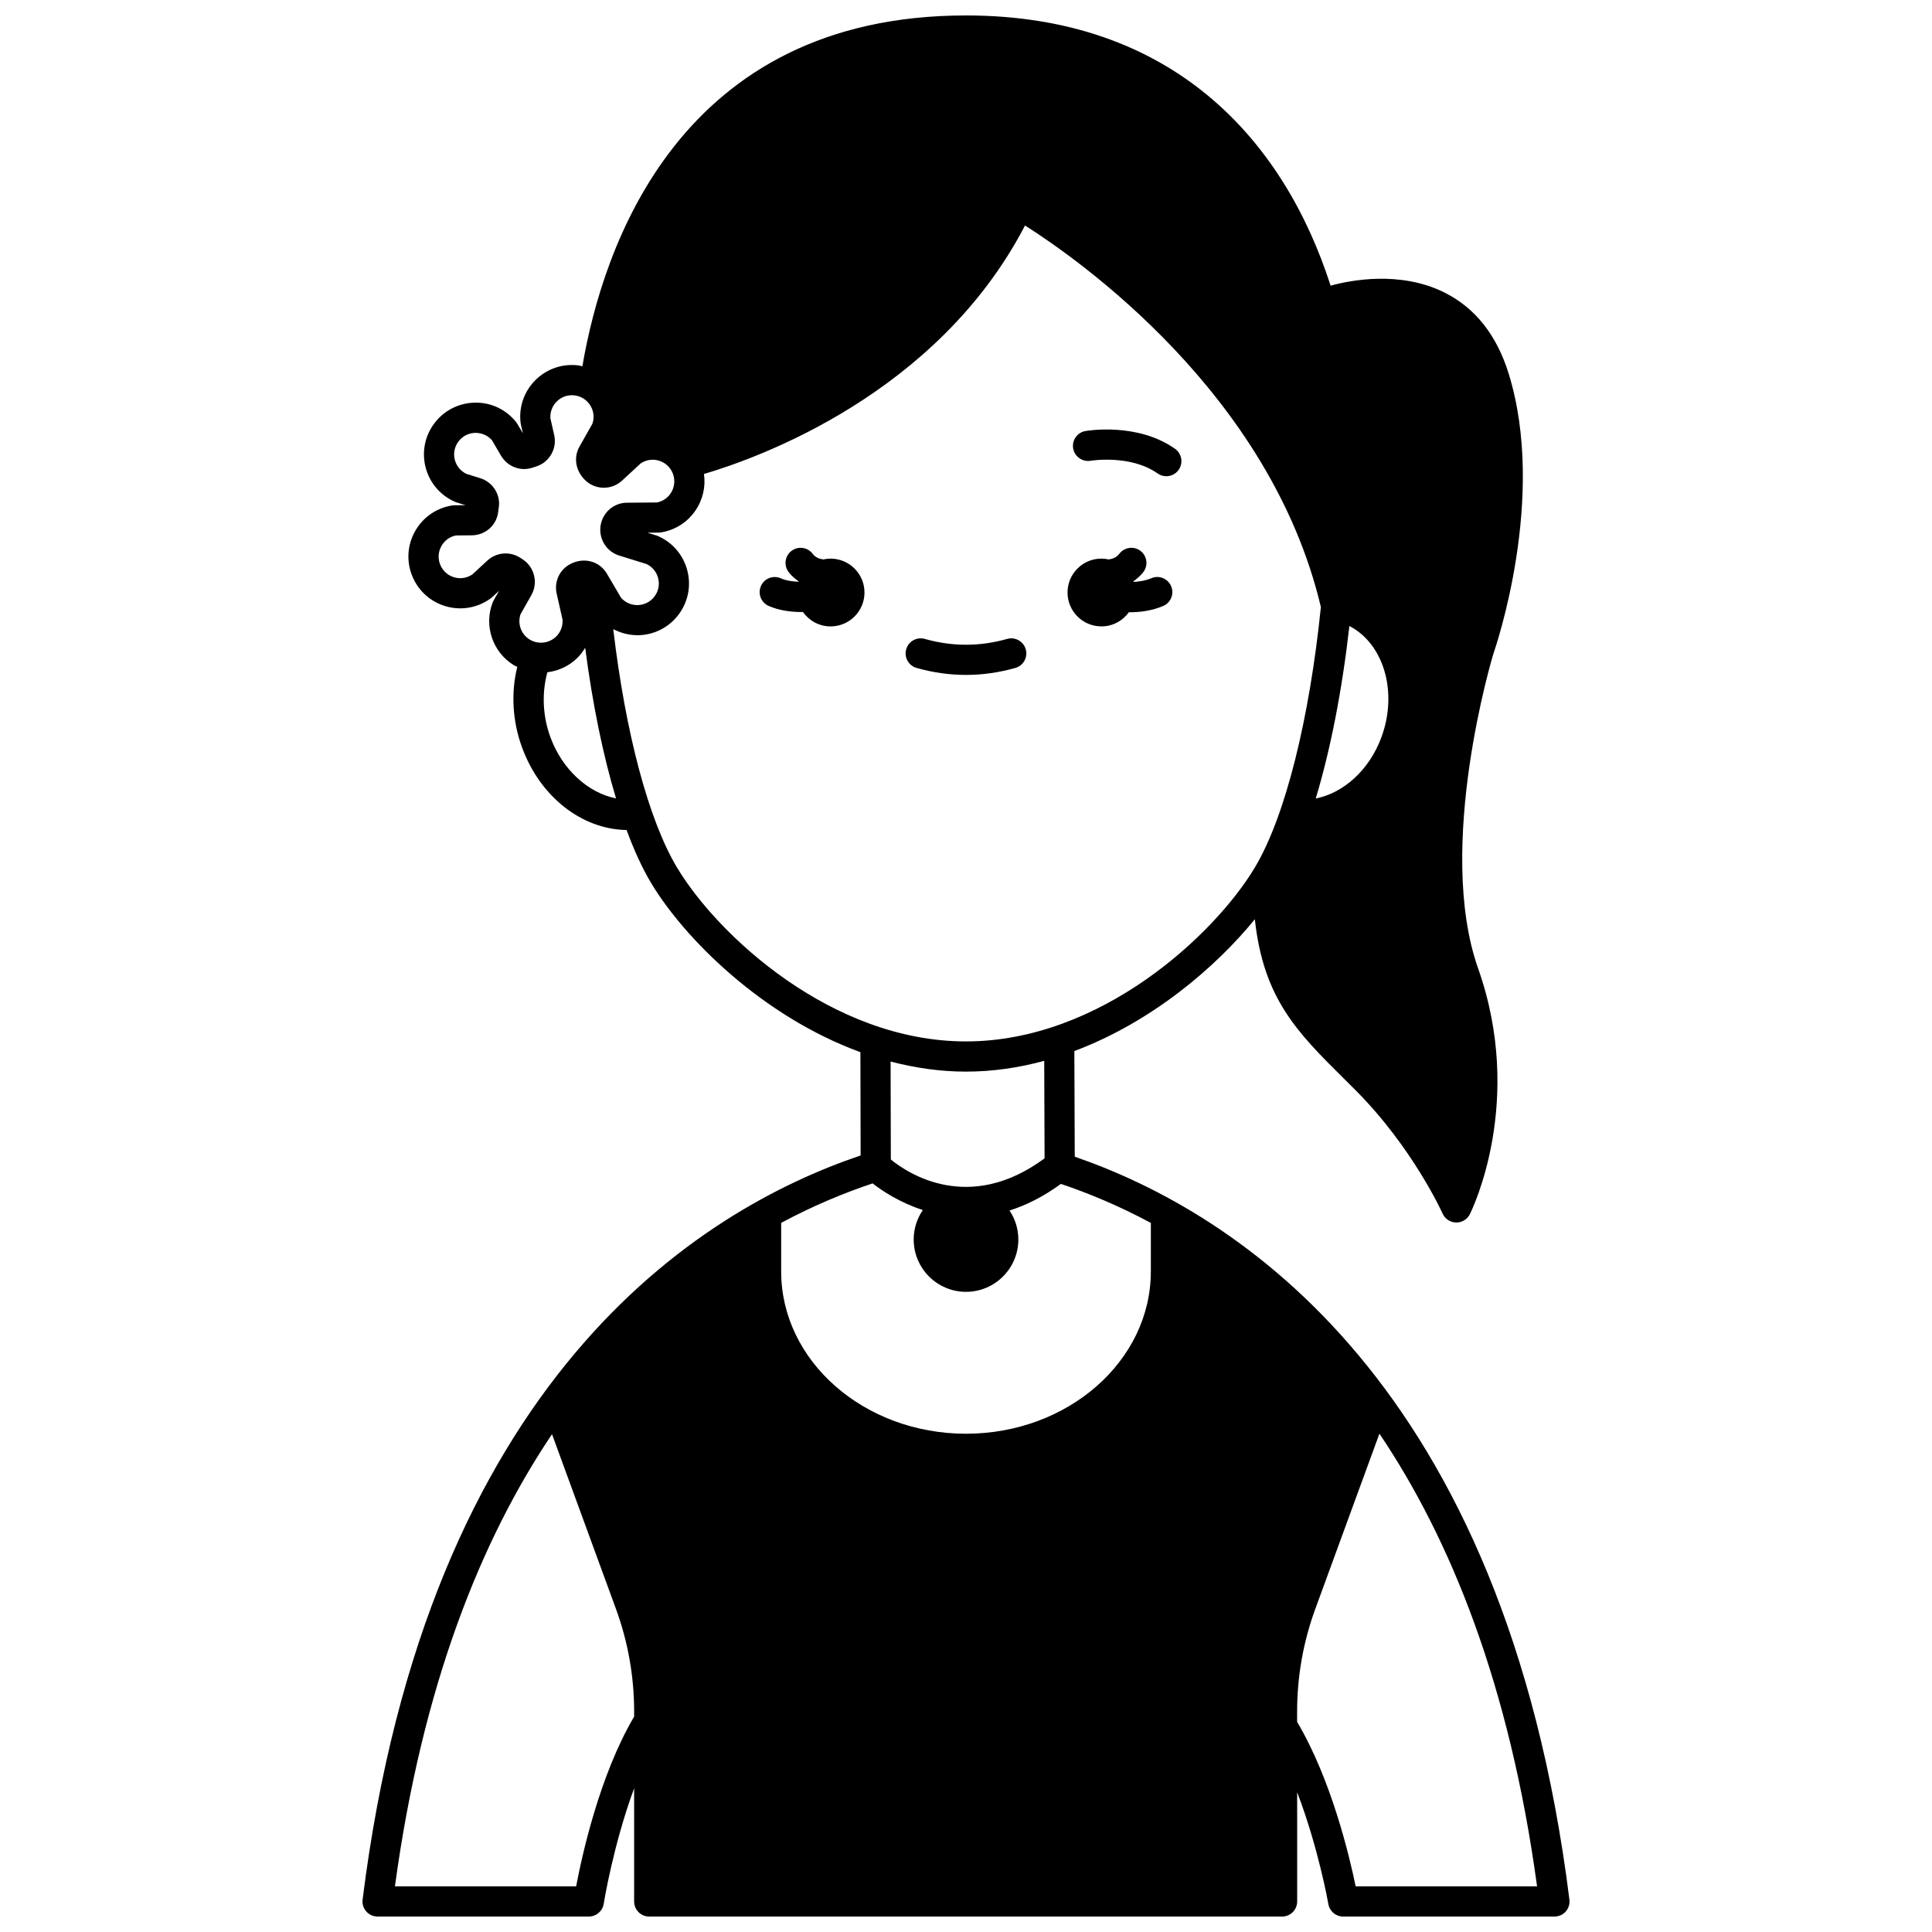 <?xml version="1.0" encoding="UTF-8"?>
<!-- Uploaded to: ICON Repo, www.iconrepo.com, Generator: ICON Repo Mixer Tools -->
<svg width="800px" height="800px" version="1.1" viewBox="144 144 512 512" xmlns="http://www.w3.org/2000/svg">
 <defs>
  <clipPath id="a">
   <path d="m240 148.09h320v503.81h-320z"/>
  </clipPath>
 </defs>
 <path d="m435.89 310c3.008 0 5.648-1.492 7.281-3.758 0.082 0 0.164 0.012 0.25 0.012 2.941 0 6.062-0.473 8.84-1.668 2.031-0.867 2.973-3.219 2.098-5.25-0.871-2.031-3.238-2.977-5.25-2.098-1.469 0.629-3.129 0.891-4.738 0.969-0.016-0.043-0.023-0.09-0.039-0.133 0.98-0.684 1.891-1.469 2.66-2.465 1.348-1.75 1.016-4.262-0.734-5.606-1.75-1.348-4.258-1.02-5.606 0.734-0.758 0.988-1.758 1.375-2.828 1.52-0.625-0.133-1.266-0.219-1.934-0.219-4.957 0-8.98 4.023-8.98 8.98s4.019 8.98 8.98 8.98z"/>
 <path d="m364.11 292.04c-0.668 0-1.312 0.082-1.934 0.219-1.066-0.145-2.066-0.531-2.832-1.52-1.344-1.746-3.852-2.078-5.606-0.734-1.75 1.344-2.082 3.856-0.734 5.606 0.766 0.996 1.68 1.781 2.66 2.461-0.012 0.031-0.02 0.062-0.027 0.098-1.691-0.059-3.383-0.32-4.691-0.902-2.031-0.898-4.387 0.004-5.281 2.019-0.902 2.016 0.004 4.383 2.019 5.281 2.59 1.16 5.723 1.625 8.742 1.625 0.121 0 0.23-0.016 0.352-0.02 1.625 2.312 4.301 3.832 7.34 3.832 4.957 0 8.98-4.023 8.98-8.98-0.004-4.965-4.031-8.984-8.988-8.984z"/>
 <g clip-path="url(#a)">
  <path d="m428.82 450.53-0.105-27.992c20.445-7.664 37.398-22.121 47.832-34.93 2.277 21.031 11.168 29.906 23.727 42.363l2.859 2.844c15.238 15.238 23.086 32.613 23.168 32.789 0.629 1.41 2.016 2.336 3.562 2.371h0.09c1.512 0 2.898-0.852 3.578-2.207 0.602-1.203 14.609-29.914 2.195-65.094-11.41-32.328 3.894-82.953 4.004-83.312 0.582-1.684 14.312-41.613 4.039-74.488-3.16-10.113-8.855-17.289-16.938-21.336-11.855-5.938-25.23-3.207-30.207-1.836-12.496-38.852-42.012-71.609-96.641-71.609-75.977 0-96.254 61.398-101.65 92.992-0.332-0.066-0.645-0.199-0.984-0.242-4.211-0.547-8.34 0.844-11.367 3.801-3.027 2.961-4.5 7.082-4.039 11.289 0.016 0.152 0.043 0.301 0.074 0.449l0.555 2.445-1.496-2.535c-0.098-0.168-0.211-0.332-0.332-0.484-2.664-3.297-6.621-5.188-10.855-5.098-4.238 0.055-8.141 2.016-10.711 5.379-2.574 3.363-3.445 7.644-2.394 11.746 1.051 4.102 3.883 7.434 7.762 9.141 0.137 0.059 0.277 0.113 0.418 0.16l2.394 0.742-2.941 0.023c-0.195 0-0.391 0.016-0.582 0.047-4.188 0.656-7.773 3.152-9.844 6.844-2.07 3.695-2.324 8.059-0.699 11.969 1.629 3.91 4.902 6.805 8.98 7.945 4.078 1.145 8.379 0.352 11.793-2.148 0.121-0.09 0.238-0.184 0.352-0.289l1.848-1.703-1.453 2.562c-0.098 0.168-0.18 0.348-0.25 0.531-2.379 6.156-0.027 13.145 5.586 16.609 0.301 0.184 0.633 0.293 0.941 0.453-1.703 6.82-1.301 14.402 1.273 21.391 4.82 13.121 15.902 21.684 27.691 21.848 2.023 5.481 4.211 10.23 6.531 14.094 8.672 14.449 29.285 35.242 55.434 44.781l0.059 27.375c-43.16 14.594-114.77 59.473-131.98 197.2-0.273 2.191 1.281 4.191 3.469 4.461 0.168 0.02 0.332 0.031 0.496 0.031h55.98c1.969 0 3.644-1.43 3.949-3.379 0.031-0.207 2.5-15.504 8.062-30.609v29.996c0 2.207 1.789 4 4 4h167.71c2.211 0 4-1.793 4-4v-28.945c5.648 14.766 8.234 29.422 8.266 29.621 0.328 1.914 1.992 3.324 3.938 3.324h55.98c0.164 0 0.328-0.008 0.496-0.031 2.191-0.273 3.746-2.269 3.469-4.461-17.125-137.07-88.301-182.13-131.09-196.88zm-116.77 148.4c-9.109 15.398-13.809 36.742-15.367 44.973h-48.023c7.25-53.312 22.867-91.93 41.629-119.83l16.922 46.238c3.215 8.777 4.844 17.965 4.844 27.305zm189.55-289.03c9.066 4.676 12.918 17.434 8.492 29.469-3.191 8.672-10.039 14.805-17.41 16.234 3.91-12.922 6.984-28.621 8.918-45.703zm-214.98 4.375c-0.82-0.109-1.582-0.375-2.266-0.801-2.266-1.398-3.258-4.18-2.414-6.684l2.879-5.082c1.844-3.266 0.828-7.434-2.316-9.48 0 0-0.004-0.004-0.008-0.004l-0.605-0.395c-2.754-1.789-6.336-1.488-8.738 0.73l-3.973 3.668c-1.395 0.957-3.125 1.234-4.754 0.785-1.703-0.477-3.066-1.68-3.742-3.312-0.68-1.633-0.574-3.449 0.289-4.988 0.82-1.469 2.215-2.481 3.852-2.812l4.219-0.035c3.648-0.031 6.656-2.762 6.996-6.348 0.031-0.316 0.074-0.633 0.125-0.926 0.582-3.438-1.531-6.82-4.914-7.871l-3.66-1.141c-1.527-0.73-2.637-2.082-3.059-3.727-0.441-1.711-0.078-3.496 0.996-4.898 1.074-1.402 2.703-2.219 4.465-2.242 1.676 0.004 3.254 0.68 4.363 1.93l2.43 4.133c1.727 2.93 5.25 4.25 8.402 3.137 0.25-0.09 0.508-0.172 0.75-0.242 3.594-1.043 5.758-4.727 4.93-8.371l-1-4.414c-0.125-1.688 0.488-3.324 1.703-4.512 1.258-1.234 2.945-1.82 4.742-1.582 1.75 0.227 3.269 1.23 4.18 2.75 0.859 1.445 1.039 3.16 0.508 4.738l-3.434 6.074c-1.586 2.797-1.098 6.324 1.434 8.836 2.715 2.691 7.043 2.769 9.855 0.172l4.902-4.527c1.395-0.957 3.109-1.246 4.754-0.785 1.699 0.477 3.066 1.68 3.742 3.312 0.75 1.812 0.535 3.856-0.586 5.469-0.848 1.219-2.098 2.039-3.551 2.332l-7.992 0.066c-3.43 0.031-6.344 2.508-6.945 5.938-0.617 3.535 1.484 6.996 4.887 8.055l7.289 2.266c1.523 0.73 2.633 2.078 3.055 3.727 0.441 1.711 0.078 3.5-0.996 4.902-1.074 1.402-2.703 2.219-4.465 2.242h-0.078c-1.652 0-3.195-0.699-4.281-1.93l-3.762-6.398c-1.906-3.227-5.887-4.41-9.457-2.668-3.004 1.422-4.582 4.699-3.852 7.965l1.555 6.867c0.125 1.688-0.488 3.324-1.703 4.512-1.27 1.223-3.019 1.801-4.75 1.57zm3.242 25.09c-2.09-5.695-2.289-11.797-0.801-17.207 2.941-0.363 5.711-1.625 7.891-3.758 0.844-0.824 1.531-1.75 2.125-2.734 1.953 14.938 4.75 28.559 8.18 39.922-7.324-1.445-14.211-7.555-17.395-16.223zm33.578 34.586c-7.555-12.59-13.672-35.68-16.922-63.223 1.973 1.027 4.18 1.617 6.531 1.613 4.238-0.055 8.141-2.016 10.711-5.379 2.578-3.363 3.445-7.648 2.394-11.746-1.055-4.102-3.887-7.434-7.762-9.141-0.137-0.059-0.277-0.113-0.418-0.16l-2.398-0.742 2.945-0.023c0.195 0 0.391-0.016 0.582-0.047 3.734-0.582 6.973-2.613 9.129-5.711 2.019-2.902 2.816-6.387 2.324-9.781 14.383-4.234 61.848-21.18 85.082-65.848 14.055 8.898 65.062 44.57 78.406 101.12-3.008 29.48-9.379 55.496-17.531 69.07-10.676 17.797-40.902 46.035-76.535 46.035-35.637 0-65.863-28.238-76.539-46.043zm97.383 77.02c-20.039 14.824-36.324 3.926-40.746 0.309l-0.059-25.961c6.414 1.676 13.086 2.672 19.961 2.672 7.152 0 14.094-1.047 20.75-2.856zm28.156 30c0 23.703-21.973 42.984-48.98 42.984-27.012 0-48.98-19.281-48.98-42.984v-12.898c8.668-4.648 16.887-8.016 24.23-10.461 2.445 1.914 7.102 5.047 13.309 7.062-1.523 2.227-2.422 4.914-2.422 7.809 0 7.644 6.223 13.867 13.867 13.867 7.644 0 13.867-6.223 13.867-13.867 0-2.844-0.863-5.484-2.34-7.688 4.344-1.363 8.91-3.621 13.621-7.047 7.215 2.426 15.293 5.75 23.836 10.34l-0.004 12.883zm54.281 162.93c-1.629-7.938-6.445-28.305-15.512-43.586v-2.699c0-9.34 1.629-18.523 4.844-27.305l16.969-46.371c18.812 27.902 34.512 66.543 41.777 119.96z"/>
 </g>
 <path d="m433.02 266.11c0.105-0.02 10.547-1.727 17.766 3.363 0.699 0.496 1.504 0.73 2.301 0.73 1.254 0 2.496-0.586 3.269-1.695 1.273-1.809 0.84-4.301-0.965-5.574-9.973-7.023-23.188-4.805-23.75-4.703-2.172 0.383-3.613 2.445-3.242 4.617 0.379 2.184 2.492 3.621 4.621 3.262z"/>
 <path d="m413.08 321.01c2.125-0.602 3.359-2.812 2.754-4.934-0.602-2.129-2.828-3.356-4.934-2.754-7.262 2.055-14.551 2.055-21.812 0-2.109-0.605-4.34 0.629-4.934 2.754-0.602 2.125 0.633 4.336 2.754 4.934 4.34 1.23 8.742 1.852 13.082 1.852 4.344 0 8.75-0.625 13.09-1.852z"/>
</svg>